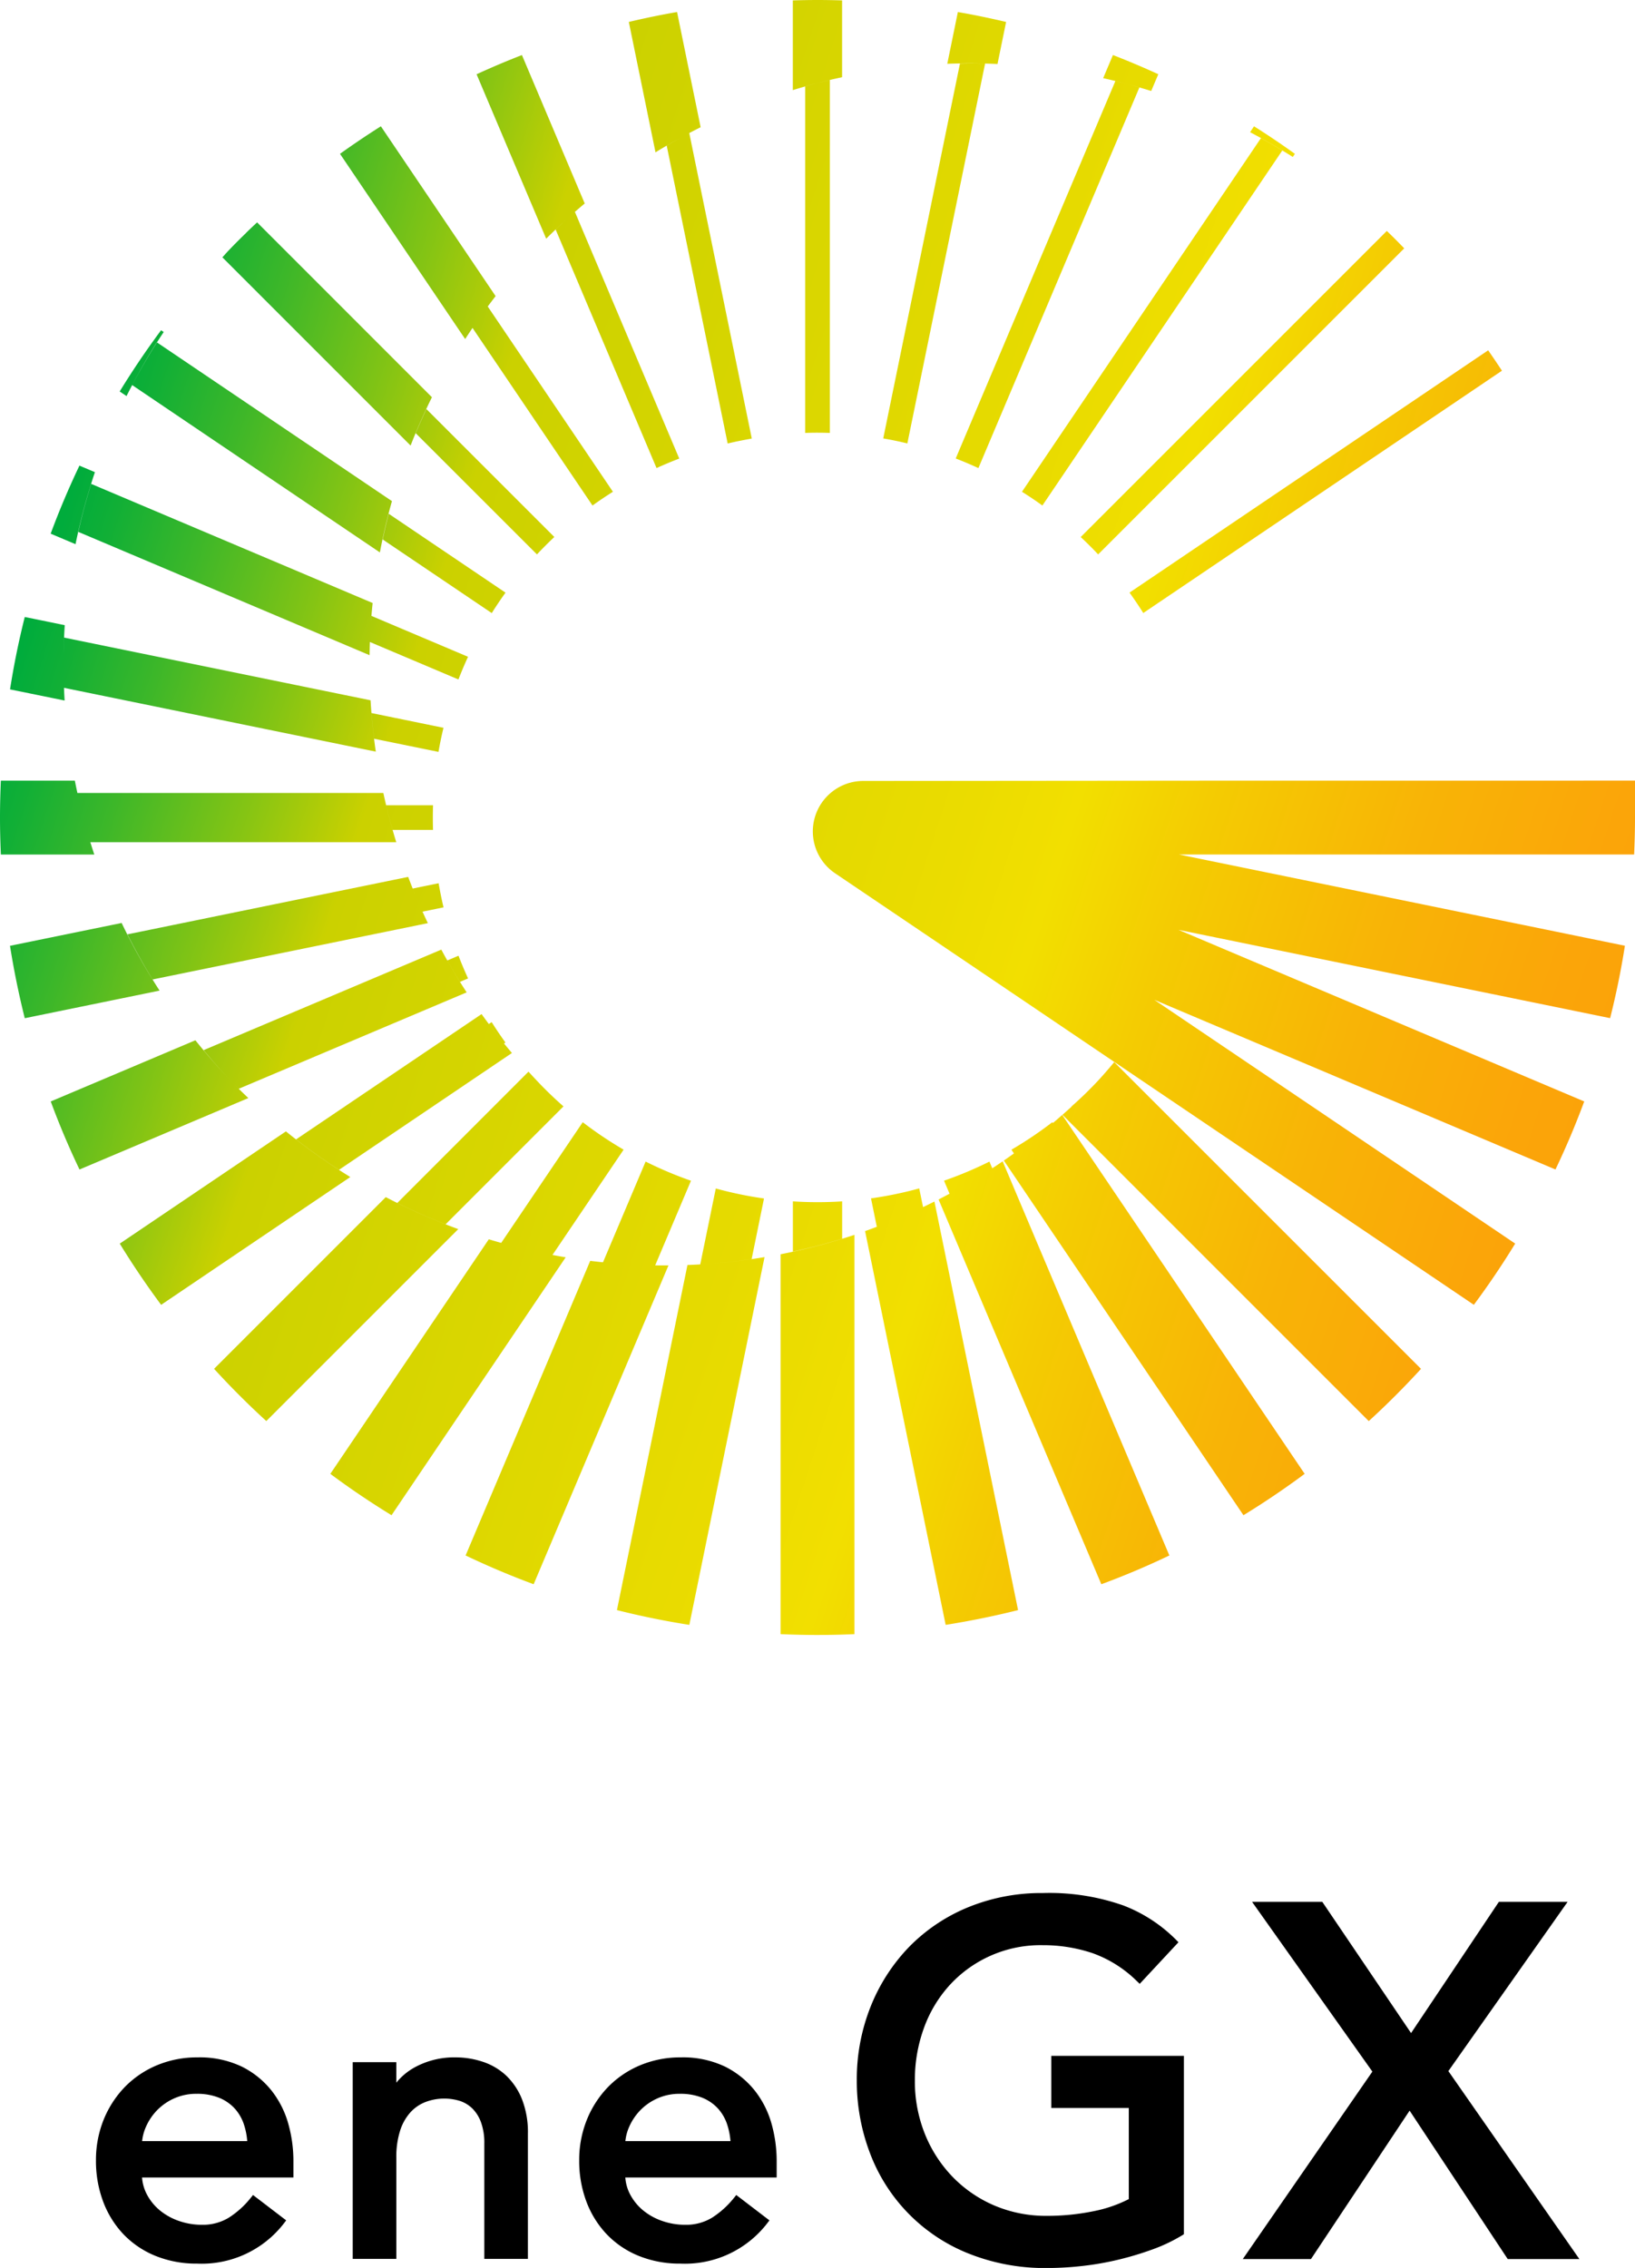 <svg xmlns="http://www.w3.org/2000/svg" xmlns:xlink="http://www.w3.org/1999/xlink" width="140" height="194.203"><defs><linearGradient id="linear-gradient" x1="0.883" y1="0.64" x2="0.211" y2="0.394" gradientUnits="objectBoundingBox"><stop offset="0" stop-color="#fca00a"/><stop offset="0.09" stop-color="#fba509"/><stop offset="0.199" stop-color="#f8b406"/><stop offset="0.319" stop-color="#f4cc02"/><stop offset="0.39" stop-color="#f2df00"/><stop offset="0.448" stop-color="#ebdc00"/><stop offset="0.781" stop-color="#cbd100"/><stop offset="0.848" stop-color="#84c414"/><stop offset="0.921" stop-color="#3db729"/><stop offset="0.973" stop-color="#11af36"/><stop offset="1" stop-color="#00ac3c"/></linearGradient></defs><g id="グループ_26" data-name="グループ 26" transform="translate(-61.145 -457.628)"><g id="グループ_24" data-name="グループ 24"><path id="パス_31" data-name="パス 31" d="M156.653,464.562c.688.17,1.372.358,2.054.557l-13.785,32.592q-.957-.443-1.942-.823Zm-33.2,31.043c.688-.166,1.377-.3,2.065-.424l-5.353-26.162c-.65.345-1.293.708-1.931,1.083Zm25.2,4.133q.893.559,1.749,1.178l20.541-30.4q-.906-.55-1.829-1.06Zm9.21,8.634q.613.852,1.177,1.749l30.712-20.749q-.577-.882-1.18-1.747Zm-40.5-10.662q.954-.436,1.945-.815l-8.937-21.128c-.558.49-1.106,1-1.648,1.515Zm-16.963,18.1q.38-.984.821-1.942l-8.268-3.5c-.038.469-.082.938-.107,1.408-.014.274-.023.548-.033.823ZM138.839,495.6l6.656-32.528c-.717-.017-1.435-.015-2.152,0l-6.569,32.1Q137.815,495.347,138.839,495.6Zm16.335,9.505,26.21-26.21c-.052-.053-.1-.107-.154-.161-.39-.4-.783-.8-1.187-1.186-.049-.05-.1-.1-.15-.144l-26.21,26.211Q154.451,504.33,155.174,505.1Zm-25.082-40.067V494.7c.707-.029,1.41-.025,2.108,0V464.479c-.351.084-.7.167-1.053.259S130.443,464.932,130.092,465.033Zm-18.213,35.878q.854-.615,1.749-1.178l-10.721-15.869c-.449.6-.886,1.215-1.305,1.834ZM99.124,535.326c-.166-.689-.3-1.378-.423-2.066l-2.217.454q.4,1,.84,1.98Zm2.1,6.085q-.438-.954-.818-1.944l-.959.406q.523.924,1.087,1.83Zm3.2,5.489q-.615-.852-1.179-1.748l-.24.162q.63.844,1.3,1.668Zm-6.2-18.208c-.023-.706-.019-1.409,0-2.109H94.211q.255,1.059.554,2.109Zm.467-6.68q.18-1.041.428-2.064l-6.164-1.262q.088,1.1.222,2.2Zm8.431-16.91q.72-.768,1.489-1.493L97.657,492.657q-.481,1.026-.916,2.067Zm-3.869,5.024q.561-.894,1.177-1.75l-10-6.755q-.284,1.094-.516,2.2ZM71.394,491.149q1.655-2.7,3.543-5.241l.225.151a51.157,51.157,0,0,0-3.182,5.485Zm-4.715,26.466a51.683,51.683,0,0,1,.01-6.455l-3.423-.7q-.768,3.048-1.262,6.2Zm.875,6.859H61.218c-.046,1.045-.073,2.095-.073,3.151s.027,2.123.074,3.175h8A51.433,51.433,0,0,1,67.554,524.474Zm.059-20.248a51.517,51.517,0,0,1,1.659-6.167l-1.325-.56q-1.359,2.846-2.464,5.827Zm96.474,20.249v0l-29.023.025a4.323,4.323,0,0,0-2.416,7.905l23.864,16.123h0l30.833,20.83q1.886-2.535,3.541-5.242l-30.9-20.874,34.349,14.528q1.359-2.844,2.463-5.827l-34.742-14.694,36.959,7.563q.77-3.048,1.266-6.2l-38.19-7.815H201.07c.047-1.052.075-2.11.075-3.173v-3.153Zm-7.534,24.1c-.5.6-1.007,1.194-1.546,1.761l-.005.005c-.185.2-.375.389-.564.578q-.329.336-.672.657c-.539.52-1.089,1.021-1.645,1.513l26.227,26.227q2.335-2.135,4.473-4.473Zm-22.244,14.793q-1.569.52-3.162.94-1.572.412-3.164.723v32.528q.915.04,1.837.058.663.015,1.327.014t1.328-.014q.919-.016,1.834-.058Zm-40.134-3.228-14.7,14.7q2.134,2.335,4.473,4.473l16.437-16.437A51.12,51.12,0,0,1,94.175,560.136ZM147,557.074a51.121,51.121,0,0,1-5.488,3.265l13.936,32.947q2.979-1.1,5.826-2.464Zm-20.39,8.2a51.658,51.658,0,0,1-6.6.677L113.971,595.5q3.048.77,6.2,1.265Zm-51.8-22.82a51.019,51.019,0,0,1-3.249-5.792l-9.56,1.956q.5,3.147,1.265,6.2ZM152.1,553.1a51.454,51.454,0,0,1-5,3.905l20.518,30.371q2.7-1.654,5.241-3.543Zm-33.716,12.885a51.651,51.651,0,0,1-6.7-.39l-10.67,25.227q2.844,1.359,5.826,2.464Zm22.774-5.47a51.367,51.367,0,0,1-5.939,2.531l6.9,33.719q3.147-.5,6.2-1.264Zm-58.747-8.859c-.256-.245-.514-.488-.767-.741q-.984-.984-1.9-2c-.649-.721-1.267-1.46-1.868-2.208L65.49,551.946q1.1,2.979,2.463,5.827Zm8.731,6.761a51.53,51.53,0,0,1-5.514-3.909L71.4,564.12q1.656,2.7,3.542,5.241Zm18.441,6.874A51.579,51.579,0,0,1,103,563.747l-13.57,20.087q2.535,1.886,5.241,3.542Zm21.56-107.663c.706,0,1.407.014,2.108.034v6.576c-.705.154-1.409.316-2.108.5s-1.409.391-2.11.607v-7.683C129.738,457.642,130.441,457.628,131.147,457.628Zm11.115,5.462c1.433-.055,2.868-.046,4.3.018l.737-3.6c-1.363-.321-2.739-.608-4.131-.849Zm-24.984,7.583c1.262-.779,2.553-1.492,3.864-2.151l-2.018-9.865c-1.392.241-2.769.527-4.131.849Zm-23.6,34.258q.417-2.214,1.033-4.392l-20.135-13.6c-.761,1.2-1.459,2.421-2.111,3.663Zm61.933-40.611c1.382.311,2.755.675,4.113,1.1l.607-1.436q-1.912-.877-3.884-1.643Zm-47.694,13.748q1.6-1.594,3.3-3.015l-5.376-12.71q-1.971.765-3.883,1.645Zm-11.61,17.713q.82-2.1,1.827-4.138L83.161,476.67c-.173.163-.349.324-.52.489-.161.15-.317.3-.467.457-.175.17-.35.34-.526.515-.325.321-.646.652-.962.983-.171.18-.329.367-.5.549Zm2.627,43.165-20.348,8.606c.383.456.764.914,1.166,1.36q.885.992,1.842,1.947l19.514-8.254Q99.938,540.812,98.934,538.946Zm53.97,13.432c.289-.267.578-.532.862-.806-.285.27-.577.534-.873.795Zm15.286-83.43q1.861.978,3.657,2.12l.18-.266q-1.71-1.232-3.5-2.359ZM92.876,517.594l-26.241-5.369c-.064,1.433-.073,2.868-.017,4.3l26.705,5.465C93.11,520.531,92.964,519.064,92.876,517.594Zm8.1-30.933q1.214-1.881,2.607-3.676l-9.825-14.543q-1.784,1.13-3.5,2.359ZM133.255,563.7v-3.2a32.622,32.622,0,0,1-4.218,0v4.3c.706-.154,1.41-.316,2.11-.5S132.555,563.913,133.255,563.7Zm6.6-4.311c-.271.074-.541.148-.815.215a32.88,32.88,0,0,1-3.315.641l.5,2.438c1.338-.5,2.66-1.061,3.961-1.681Zm-13.29.865a32.72,32.72,0,0,1-4.129-.857l-1.331,6.5q2.206-.13,4.4-.452Zm-6.254-1.52a33.09,33.09,0,0,1-3.884-1.642l-3.65,8.628q2.229.228,4.469.26Zm30.94-5.011a32.745,32.745,0,0,1-3.5,2.354l.217.322c1.138-.815,2.253-1.677,3.335-2.6Zm-5.384,3.372a32.869,32.869,0,0,1-3.887,1.635l.471,1.115q1.864-1,3.661-2.171Zm-31.324-1.022a33.118,33.118,0,0,1-3.5-2.351l-6.984,10.338q2.178.612,4.392,1.033ZM95.076,529.746q-.645-2.088-1.107-4.217H67.759c.309,1.418.686,2.824,1.116,4.217Zm-2.285-16.015c.01-.652.028-1.3.062-1.955.045-.839.115-1.677.2-2.513l-24.1-10.2q-.639,2.037-1.1,4.111Zm4.99,22.946q-.93-1.952-1.685-3.96l-24.039,4.919q.99,1.967,2.155,3.864Zm7.2,11.119q-1.38-1.625-2.6-3.332L86.5,555.193q1.791,1.394,3.674,2.607Zm4.414,4.572q-.354-.31-.7-.631c-.583-.544-1.152-1.108-1.7-1.7a.921.921,0,0,1-.073-.078c-.178-.186-.349-.376-.524-.565L95.166,560.636q2.034,1.01,4.136,1.828Z" fill="url(#linear-gradient)"/></g><g id="グループ_25" data-name="グループ 25"><path id="パス_32" data-name="パス 32" d="M84.393,636.641a7.557,7.557,0,0,0-2.551-2.053,8.363,8.363,0,0,0-3.785-.787,8.881,8.881,0,0,0-3.474.675,8.321,8.321,0,0,0-2.755,1.866,8.732,8.732,0,0,0-1.81,2.8,9.212,9.212,0,0,0-.656,3.487,9.892,9.892,0,0,0,.6,3.478,8.293,8.293,0,0,0,1.724,2.808,7.9,7.9,0,0,0,2.743,1.871,9.284,9.284,0,0,0,3.592.674,8.891,8.891,0,0,0,7.43-3.44l.2-.262-2.841-2.172-.2.249a7.732,7.732,0,0,1-1.865,1.687,4.28,4.28,0,0,1-2.316.615,5.954,5.954,0,0,1-1.942-.323,5.3,5.3,0,0,1-1.639-.9,4.467,4.467,0,0,1-1.129-1.384,3.672,3.672,0,0,1-.41-1.444h12.96v-1.423a11.79,11.79,0,0,0-.438-3.179A8.131,8.131,0,0,0,84.393,636.641Zm-6.4.279a5.016,5.016,0,0,1,1.9.333,3.715,3.715,0,0,1,1.334.908,3.838,3.838,0,0,1,.8,1.368,6.033,6.033,0,0,1,.288,1.442h-9a4.014,4.014,0,0,1,.316-1.2,4.842,4.842,0,0,1,.943-1.422,4.715,4.715,0,0,1,1.485-1.036A4.622,4.622,0,0,1,77.989,636.92Z"/><path id="パス_33" data-name="パス 33" d="M104.485,635.358a5.4,5.4,0,0,0-2-1.181,7.39,7.39,0,0,0-2.341-.376,7.034,7.034,0,0,0-3.473.844,5.305,5.305,0,0,0-1.591,1.324v-1.758H91.348v16.843h3.733v-8.661a7.4,7.4,0,0,1,.325-2.319,4.272,4.272,0,0,1,.885-1.57,3.385,3.385,0,0,1,1.307-.889,4.544,4.544,0,0,1,2.938-.081,2.783,2.783,0,0,1,1.053.641,3.222,3.222,0,0,1,.74,1.178,5.1,5.1,0,0,1,.286,1.811v9.89h3.733V640.311a7.728,7.728,0,0,0-.5-2.907A5.712,5.712,0,0,0,104.485,635.358Z"/><path id="パス_34" data-name="パス 34" d="M125.771,636.641a7.557,7.557,0,0,0-2.551-2.053,8.364,8.364,0,0,0-3.786-.787,8.888,8.888,0,0,0-3.474.675,8.316,8.316,0,0,0-2.754,1.866,8.715,8.715,0,0,0-1.81,2.8,9.212,9.212,0,0,0-.656,3.487,9.892,9.892,0,0,0,.6,3.478,8.311,8.311,0,0,0,1.725,2.808,7.89,7.89,0,0,0,2.742,1.871,9.288,9.288,0,0,0,3.592.674,8.893,8.893,0,0,0,7.431-3.44l.2-.262-2.84-2.172-.2.249a7.751,7.751,0,0,1-1.865,1.687,4.283,4.283,0,0,1-2.317.615,5.953,5.953,0,0,1-1.941-.323,5.284,5.284,0,0,1-1.639-.9,4.484,4.484,0,0,1-1.13-1.384,3.672,3.672,0,0,1-.41-1.444h12.961v-1.423a11.791,11.791,0,0,0-.439-3.179A8.112,8.112,0,0,0,125.771,636.641Zm-6.405.279a5.018,5.018,0,0,1,1.906.333,3.7,3.7,0,0,1,1.333.908,3.823,3.823,0,0,1,.8,1.368,5.985,5.985,0,0,1,.288,1.442h-9a4.014,4.014,0,0,1,.316-1.2,4.822,4.822,0,0,1,.943-1.422,4.722,4.722,0,0,1,1.484-1.036A4.625,4.625,0,0,1,119.366,636.92Z"/><path id="パス_35" data-name="パス 35" d="M151.165,638.136H157.8v7.8a11.423,11.423,0,0,1-3.013,1.035,19.662,19.662,0,0,1-4.011.4,11.261,11.261,0,0,1-4.477-.882,10.987,10.987,0,0,1-3.571-2.443,11.368,11.368,0,0,1-2.383-3.677,12.082,12.082,0,0,1-.863-4.588,12.985,12.985,0,0,1,.783-4.514,10.992,10.992,0,0,1,2.215-3.674,10.55,10.55,0,0,1,7.957-3.4,13.3,13.3,0,0,1,4.249.679,10.371,10.371,0,0,1,3.808,2.4l.242.231,3.317-3.561-.22-.225a12.827,12.827,0,0,0-4.512-2.929,19.039,19.039,0,0,0-6.884-1.059,16.535,16.535,0,0,0-6.425,1.23,15.064,15.064,0,0,0-5.034,3.393,15.729,15.729,0,0,0-3.281,5.094,16.8,16.8,0,0,0-1.187,6.337,17.315,17.315,0,0,0,1.1,6.14,14.886,14.886,0,0,0,8.337,8.62,17.588,17.588,0,0,0,6.914,1.294,27.1,27.1,0,0,0,2.931-.171,25.094,25.094,0,0,0,3.084-.535,26.822,26.822,0,0,0,2.932-.878,14.028,14.028,0,0,0,2.554-1.212l.157-.1V633.671H151.165Z"/><path id="パス_36" data-name="パス 36" d="M185.164,634.975l10.209-14.491h-5.885l-7.518,11.236-7.6-11.236h-6.013l10.3,14.535L167.562,651.07H173.4l8.445-12.709,8.4,12.709h6.136Z"/></g></g></svg>